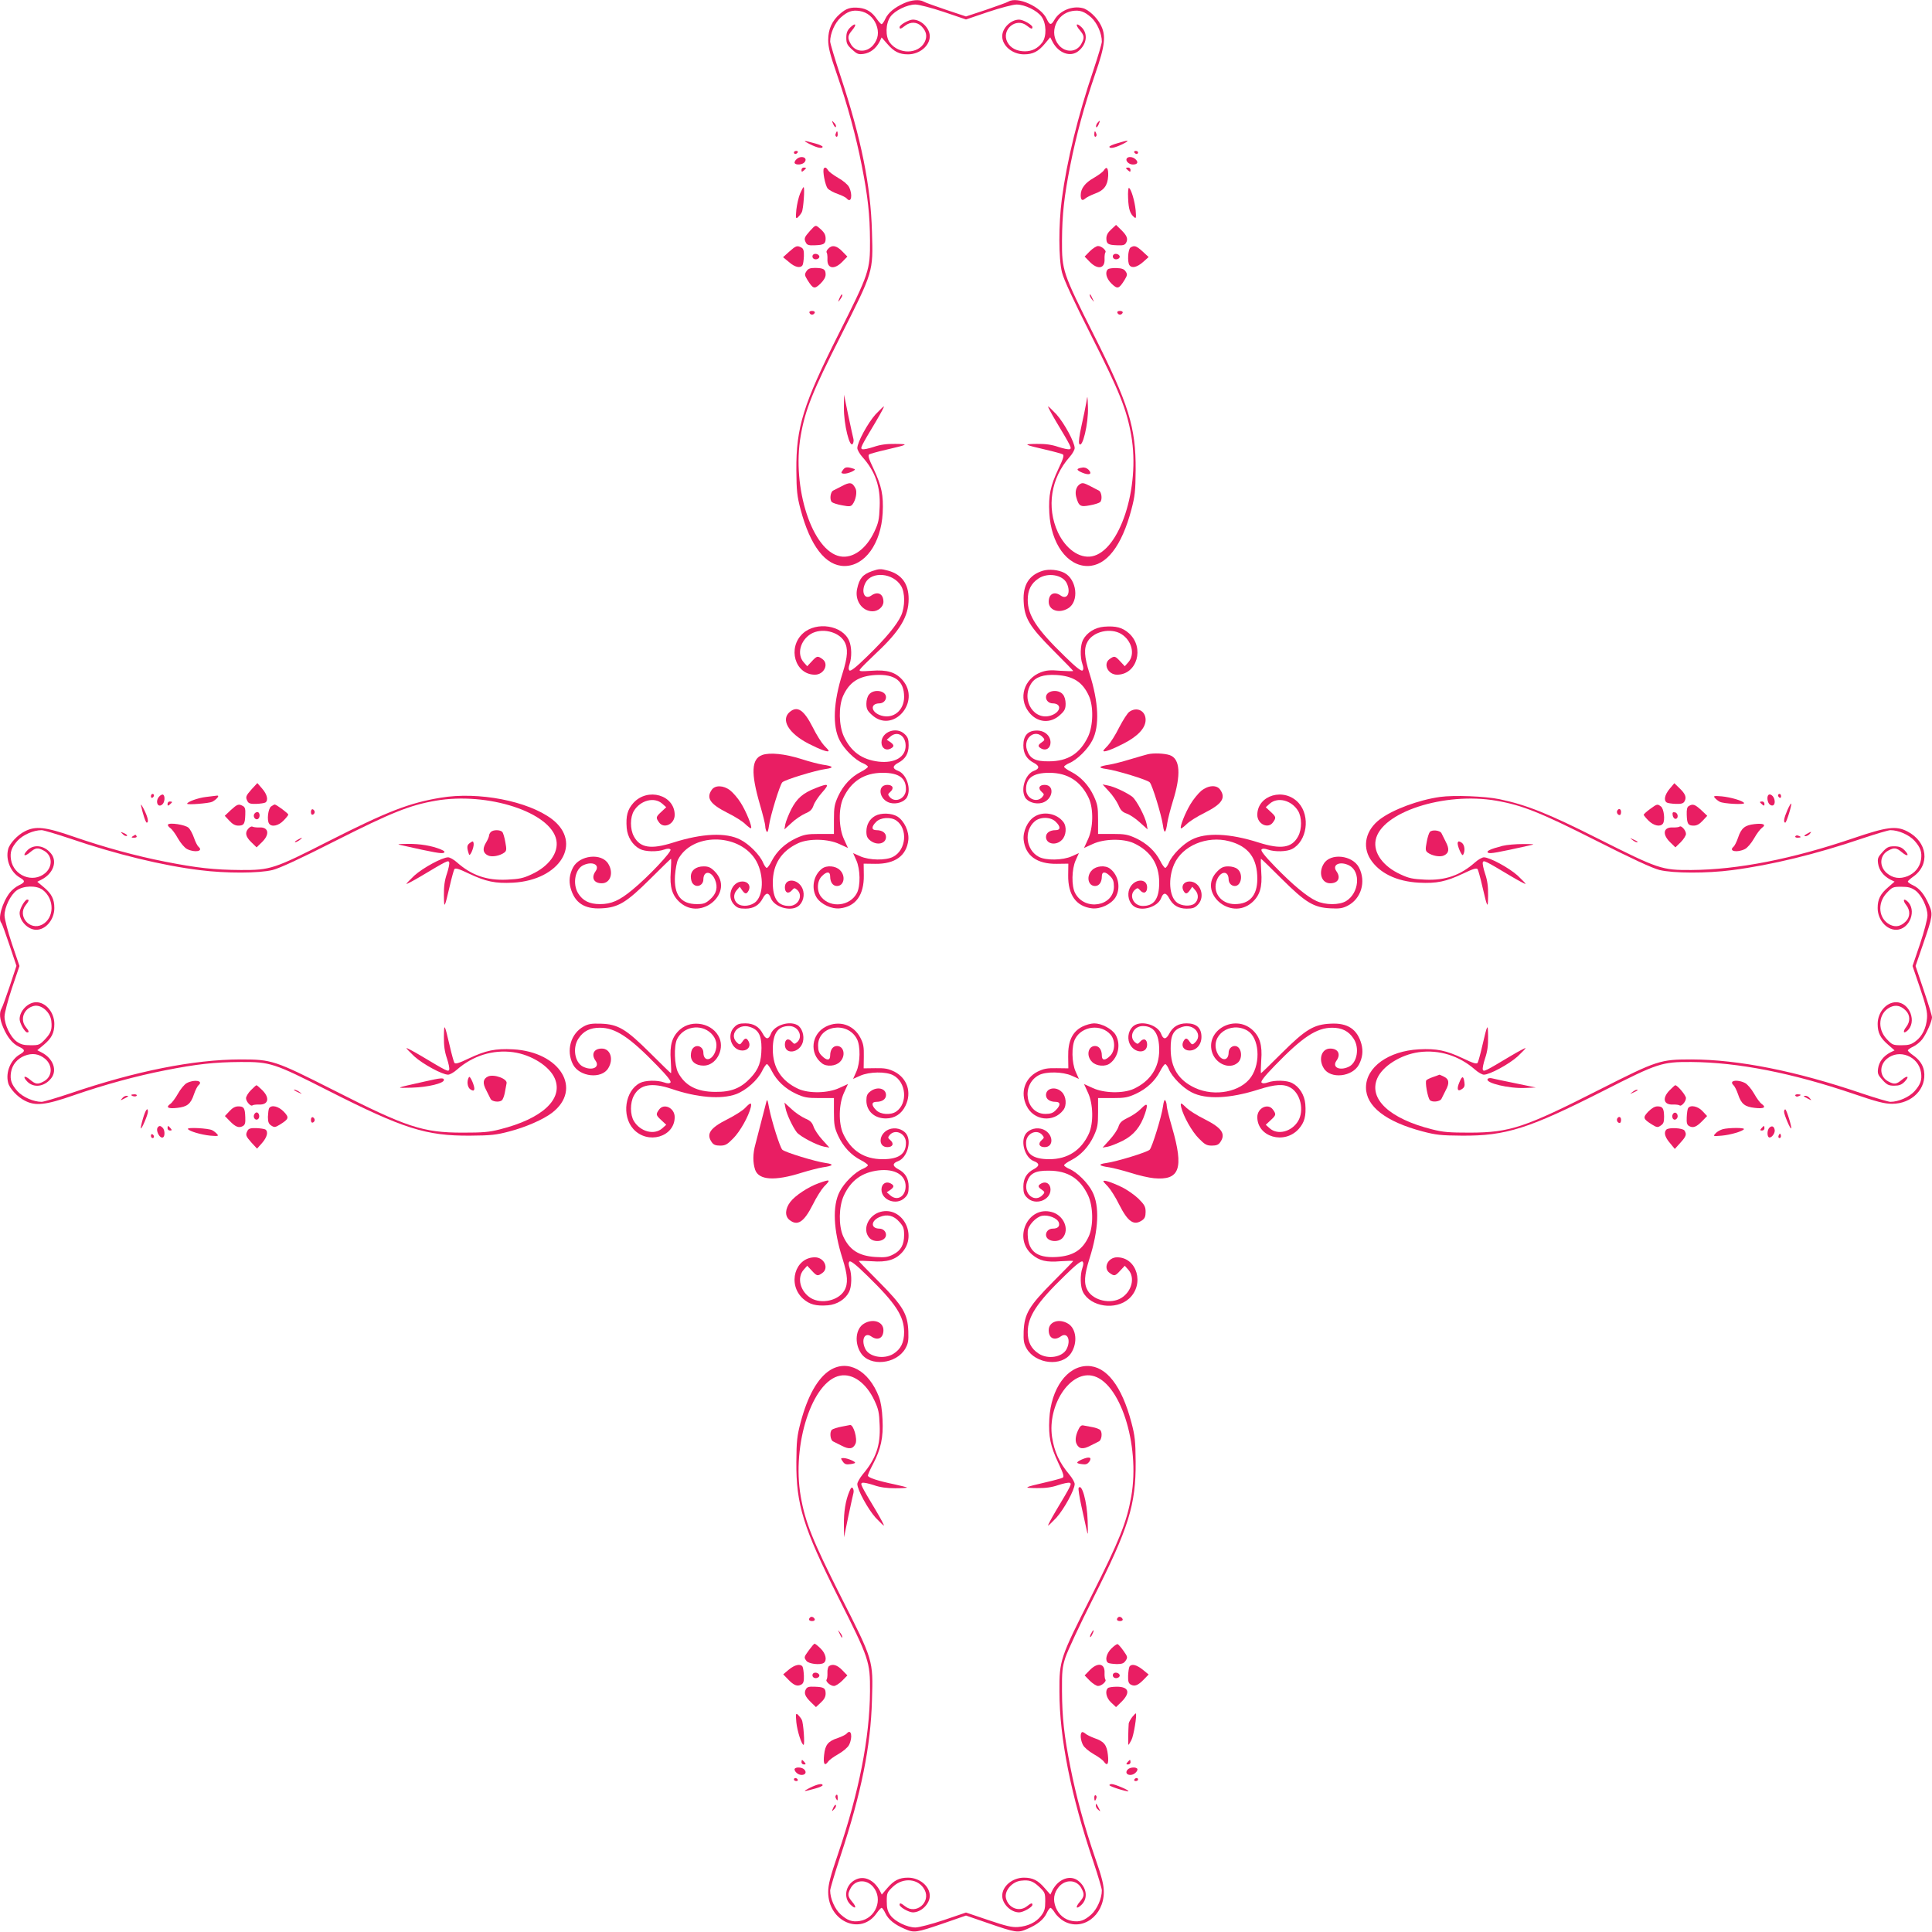 <?xml version="1.0" standalone="no"?>
<!DOCTYPE svg PUBLIC "-//W3C//DTD SVG 20010904//EN"
 "http://www.w3.org/TR/2001/REC-SVG-20010904/DTD/svg10.dtd">
<svg version="1.0" xmlns="http://www.w3.org/2000/svg"
 width="1280pt" height="1280pt" viewBox="0 0 1280 1280"
 preserveAspectRatio="xMidYMid meet">
<g transform="translate(0,1280) scale(0.1,-0.1)"
fill="#e91e63" stroke="none">
<path d="M5990 12779 c-64 -29 -105 -63 -124 -103 -9 -20 -21 -36 -25 -36 -5
0 -18 15 -31 33 -32 47 -67 69 -116 75 -58 6 -87 -3 -129 -40 -53 -46 -78
-102 -78 -173 0 -47 12 -96 57 -225 71 -206 127 -411 165 -605 41 -208 54
-325 55 -500 1 -196 -5 -214 -209 -620 -233 -463 -281 -617 -279 -900 1 -138
5 -173 28 -260 64 -243 166 -375 291 -375 135 0 242 149 253 351 6 118 -7 179
-60 292 -33 69 -39 90 -29 97 8 4 57 18 110 30 150 35 156 38 63 39 -59 1
-100 -5 -144 -20 -33 -11 -67 -18 -75 -15 -15 6 -12 13 94 190 29 49 51 91 49
93 -2 2 -26 -22 -55 -52 -52 -58 -121 -185 -121 -224 0 -11 15 -38 33 -58 86
-96 121 -197 115 -331 -3 -83 -8 -107 -35 -164 -54 -115 -143 -180 -227 -164
-184 35 -321 454 -261 800 30 172 78 292 265 660 217 430 215 422 207 689 -8
305 -70 615 -208 1032 -38 115 -69 219 -69 230 0 53 31 124 70 159 45 40 76
51 126 43 50 -8 89 -41 109 -89 20 -51 14 -96 -20 -137 -45 -53 -120 -48 -150
10 -21 39 -19 53 11 89 33 39 23 53 -13 18 -20 -20 -26 -36 -26 -69 0 -36 6
-48 38 -77 33 -30 42 -34 77 -29 43 6 81 35 105 80 l14 29 36 -41 c45 -53 80
-71 139 -71 76 0 144 56 144 120 0 54 -57 110 -112 110 -27 0 -88 -35 -88 -50
0 -15 9 -12 37 10 35 27 78 26 108 -4 33 -33 40 -67 21 -105 -42 -81 -171 -83
-231 -3 -30 40 -28 126 4 171 29 41 111 81 166 81 23 0 107 -22 188 -49 l147
-50 147 50 c81 27 165 49 188 49 55 0 137 -40 166 -81 32 -45 34 -131 4 -171
-29 -38 -67 -58 -115 -58 -53 0 -96 22 -116 61 -42 82 57 166 129 109 28 -22
37 -25 37 -10 0 15 -61 50 -88 50 -55 0 -112 -56 -112 -110 0 -64 68 -120 144
-120 59 0 95 18 139 71 l35 42 15 -29 c39 -76 118 -105 171 -63 57 45 66 117
20 160 -34 32 -42 16 -10 -21 30 -36 32 -50 11 -89 -30 -58 -105 -63 -150 -10
-68 81 -17 209 89 226 50 8 81 -3 126 -43 39 -36 70 -106 70 -160 0 -12 -25
-96 -55 -186 -103 -303 -177 -605 -210 -856 -22 -170 -22 -396 1 -487 12 -48
74 -181 195 -421 186 -368 234 -488 264 -660 60 -346 -77 -765 -261 -800 -83
-15 -173 49 -225 159 -77 166 -47 359 78 500 18 20 33 47 33 58 0 39 -69 166
-121 224 -29 30 -53 54 -55 52 -2 -2 20 -44 49 -93 106 -177 109 -184 94 -190
-8 -3 -42 4 -75 15 -44 15 -85 21 -144 20 -93 -1 -87 -4 63 -39 53 -12 102
-26 110 -30 10 -7 4 -28 -29 -97 -53 -113 -66 -174 -60 -292 11 -202 118 -351
253 -351 125 0 227 132 291 375 23 87 27 121 28 260 2 284 -46 438 -279 900
-204 406 -210 424 -209 620 1 175 14 293 55 500 38 194 94 399 165 605 66 189
73 255 36 326 -24 48 -81 101 -118 110 -70 18 -152 -16 -188 -77 -22 -38 -31
-37 -52 7 -38 80 -192 149 -252 114 -9 -6 -77 -30 -149 -55 l-133 -44 -132 44
c-73 25 -141 49 -150 55 -27 15 -78 11 -128 -11z"/>
<path d="M5521 11976 c7 -15 15 -23 17 -16 3 7 -3 19 -13 28 -15 16 -16 15 -4
-12z"/>
<path d="M7270 11985 c-6 -8 -10 -19 -8 -26 2 -6 9 0 16 15 13 29 10 33 -8 11z"/>
<path d="M5537 11915 c-4 -8 -2 -17 3 -20 6 -4 10 3 10 14 0 25 -6 27 -13 6z"/>
<path d="M7250 11909 c0 -11 4 -18 10 -14 5 3 7 12 3 20 -7 21 -13 19 -13 -6z"/>
<path d="M5365 11845 c50 -25 85 -32 85 -17 0 4 -21 14 -47 21 -82 23 -90 22
-38 -4z"/>
<path d="M7403 11851 c-29 -8 -53 -19 -53 -23 0 -15 35 -8 85 16 57 28 44 31
-32 7z"/>
<path d="M5260 11790 c0 -5 4 -10 9 -10 6 0 13 5 16 10 3 6 -1 10 -9 10 -9 0
-16 -4 -16 -10z"/>
<path d="M7515 11790 c3 -5 10 -10 16 -10 5 0 9 5 9 10 0 6 -7 10 -16 10 -8 0
-12 -4 -9 -10z"/>
<path d="M5276 11744 c-9 -8 -14 -20 -11 -25 9 -14 51 -11 65 6 26 31 -24 49
-54 19z"/>
<path d="M7465 11750 c-10 -16 14 -40 41 -40 30 0 38 15 18 34 -18 18 -50 21
-59 6z"/>
<path d="M5310 11674 c0 -14 3 -14 15 -4 8 7 15 14 15 16 0 2 -7 4 -15 4 -8 0
-15 -7 -15 -16z"/>
<path d="M5459 11685 c-12 -11 8 -115 25 -134 10 -11 40 -27 66 -36 27 -9 54
-23 60 -30 30 -36 41 25 15 76 -9 17 -39 42 -71 60 -31 18 -61 40 -67 50 -12
19 -20 23 -28 14z"/>
<path d="M7313 11671 c-6 -10 -36 -32 -67 -50 -57 -32 -86 -70 -86 -114 0 -32
10 -40 29 -23 9 8 38 23 65 33 61 22 84 54 88 117 2 53 -10 68 -29 37z"/>
<path d="M7460 11686 c0 -2 7 -9 15 -16 12 -10 15 -10 15 4 0 9 -7 16 -15 16
-8 0 -15 -2 -15 -4z"/>
<path d="M5301 11518 c-10 -24 -21 -72 -25 -107 -5 -57 -4 -62 10 -51 8 8 20
22 26 34 11 20 21 166 12 166 -3 0 -13 -19 -23 -42z"/>
<path d="M7474 11487 c3 -74 13 -103 40 -126 13 -11 14 -5 10 46 -6 60 -29
139 -44 148 -5 3 -8 -27 -6 -68z"/>
<path d="M5366 11270 c-38 -43 -41 -51 -26 -79 7 -14 20 -18 58 -16 60 2 72 9
72 44 0 28 -10 44 -46 74 -21 17 -22 16 -58 -23z"/>
<path d="M7362 11280 c-22 -20 -32 -38 -32 -59 0 -37 11 -44 72 -46 39 -2 51
2 59 17 14 26 5 48 -34 86 l-33 32 -32 -30z"/>
<path d="M5229 11133 l-41 -37 39 -32 c39 -35 76 -43 90 -21 4 6 8 34 9 60 1
36 -3 50 -17 57 -28 15 -36 12 -80 -27z"/>
<path d="M5487 11152 c-10 -10 -14 -22 -10 -25 3 -4 6 -24 5 -44 -3 -63 45
-72 98 -18 l34 35 -34 35 c-38 39 -68 44 -93 17z"/>
<path d="M7220 11135 l-34 -35 34 -35 c53 -54 101 -45 98 18 -1 20 2 40 5 44
11 11 -24 43 -48 43 -11 0 -36 -16 -55 -35z"/>
<path d="M7490 11160 c-17 -11 -22 -97 -7 -117 16 -22 50 -14 90 21 l37 33
-40 37 c-42 38 -55 42 -80 26z"/>
<path d="M5385 11110 c-4 -7 -3 -16 3 -22 14 -14 45 -2 40 15 -6 16 -34 21
-43 7z"/>
<path d="M7375 11110 c-4 -7 -3 -16 3 -22 14 -14 45 -2 40 15 -6 16 -34 21
-43 7z"/>
<path d="M5343 11003 c-13 -20 -13 -26 6 -57 38 -61 47 -63 86 -26 23 23 35
43 35 61 0 35 -13 43 -69 44 -34 0 -47 -5 -58 -22z"/>
<path d="M7340 11016 c-21 -21 -10 -62 25 -96 39 -37 48 -35 86 26 18 30 19
37 7 55 -10 16 -25 22 -61 23 -26 1 -52 -3 -57 -8z"/>
<path d="M5561 10823 c-10 -26 -10 -27 4 -9 8 11 15 23 15 28 0 15 -7 8 -19
-19z"/>
<path d="M7220 10844 c0 -6 7 -19 16 -30 14 -18 14 -18 3 6 -14 31 -19 36 -19
24z"/>
<path d="M5363 10728 c2 -7 10 -13 17 -13 7 0 15 6 18 13 2 7 -5 12 -18 12
-13 0 -20 -5 -17 -12z"/>
<path d="M7403 10728 c2 -7 10 -13 17 -13 7 0 15 6 18 13 2 7 -5 12 -18 12
-13 0 -20 -5 -17 -12z"/>
<path d="M5591 10100 c-1 -112 39 -273 59 -240 5 8 7 23 4 33 -3 10 -18 80
-34 155 l-28 137 -1 -85z"/>
<path d="M7197 10133 c-5 -28 -19 -98 -32 -155 -14 -62 -20 -109 -15 -118 21
-37 62 135 58 242 -3 83 -3 83 -11 31z"/>
<path d="M5585 9687 c-14 -20 -14 -22 3 -25 25 -4 92 25 72 31 -47 16 -61 14
-75 -6z"/>
<path d="M7170 9702 c-41 -6 -41 -16 -1 -33 47 -20 70 -11 44 18 -12 12 -27
18 -43 15z"/>
<path d="M5575 9578 c-22 -11 -47 -24 -55 -28 -19 -9 -25 -63 -8 -77 7 -6 38
-16 68 -21 47 -9 57 -8 68 6 22 29 32 83 20 106 -22 42 -37 44 -93 14z"/>
<path d="M7154 9592 c-24 -16 -33 -49 -24 -84 17 -62 28 -68 90 -56 30 5 61
15 68 21 17 14 11 68 -8 77 -8 4 -34 17 -56 29 -45 23 -53 24 -70 13z"/>
<path d="M5777 9016 c-61 -22 -83 -47 -98 -116 -18 -77 32 -150 102 -150 37 0
72 30 72 63 0 53 -38 72 -81 41 -44 -31 -69 25 -38 85 41 78 183 66 236 -21
27 -44 27 -137 0 -197 -29 -62 -102 -151 -225 -270 -74 -73 -110 -100 -117
-93 -7 7 -7 20 1 43 15 44 14 113 -3 153 -43 103 -216 131 -306 50 -105 -95
-53 -274 79 -274 61 0 95 72 49 104 -31 22 -36 21 -70 -16 l-30 -32 -24 27
c-46 53 -22 144 48 187 70 42 183 17 222 -50 26 -45 23 -100 -12 -211 -61
-191 -68 -350 -19 -444 29 -58 102 -130 153 -151 19 -8 34 -19 34 -24 0 -5
-21 -21 -47 -34 -64 -33 -116 -88 -150 -161 -24 -53 -28 -72 -28 -155 l0 -95
-95 0 c-83 0 -102 -4 -155 -28 -73 -34 -128 -86 -161 -149 -13 -27 -29 -48
-34 -48 -5 0 -16 15 -24 34 -21 51 -93 124 -151 153 -94 49 -253 42 -444 -19
-148 -47 -221 -36 -262 42 -25 47 -25 125 1 168 43 70 134 94 187 48 l27 -24
-32 -30 c-37 -34 -38 -39 -16 -70 32 -46 104 -12 104 49 0 132 -179 184 -274
79 -39 -44 -50 -86 -44 -165 5 -60 39 -115 88 -140 34 -18 114 -20 159 -4 23
8 36 8 43 1 12 -12 -147 -181 -252 -267 -87 -72 -140 -95 -215 -95 -70 0 -114
22 -145 72 -38 63 -20 161 35 186 60 28 111 3 81 -40 -31 -43 -12 -80 41 -80
57 0 80 69 43 129 -44 74 -191 58 -234 -25 -23 -45 -28 -88 -16 -134 27 -99
91 -142 204 -136 112 5 166 38 324 195 73 73 135 133 137 133 3 0 2 -38 -1
-85 -8 -102 9 -158 61 -204 145 -127 365 71 230 206 -26 26 -41 33 -73 33 -52
0 -85 -27 -85 -68 0 -17 5 -38 13 -46 25 -31 70 -12 70 28 1 59 52 57 77 -2
21 -50 10 -94 -33 -131 -29 -26 -43 -31 -87 -31 -106 0 -153 61 -145 189 3 42
12 90 20 106 91 175 393 178 509 6 58 -87 62 -229 9 -283 -31 -31 -92 -39
-123 -15 -27 21 -31 60 -7 88 l21 24 15 -22 c20 -28 30 -29 44 -3 16 31 -4 60
-41 60 -72 0 -108 -102 -54 -155 19 -20 34 -25 73 -25 55 0 92 22 117 71 20
37 38 37 52 -1 22 -59 128 -91 180 -55 34 24 47 76 30 117 -28 67 -117 73
-117 9 0 -36 23 -46 46 -20 16 18 18 18 36 3 40 -37 8 -104 -50 -106 -77 -2
-112 46 -112 154 0 123 57 210 169 262 71 32 198 29 272 -6 l57 -26 -26 57
c-35 74 -38 201 -6 272 52 112 139 169 262 169 108 0 156 -35 154 -112 -2 -58
-69 -90 -106 -50 -15 18 -15 20 3 36 26 24 16 46 -20 46 -70 0 -55 -99 17
-119 43 -12 96 6 113 37 30 56 -3 154 -59 175 -38 14 -38 32 -1 52 49 25 71
62 71 117 0 39 -5 54 -25 73 -53 54 -155 18 -155 -54 0 -37 29 -57 60 -41 26
14 25 24 -2 44 l-23 15 24 21 c46 40 101 7 101 -61 0 -75 -72 -117 -179 -105
-110 13 -183 66 -230 166 -34 73 -36 200 -5 270 42 92 104 131 215 138 128 7
189 -39 189 -145 0 -89 -71 -148 -151 -124 -68 20 -78 80 -13 81 24 0 44 18
44 41 0 44 -81 57 -112 18 -11 -12 -18 -38 -18 -61 0 -33 6 -47 35 -73 139
-131 331 85 204 230 -46 52 -102 69 -205 61 -73 -5 -84 -4 -77 8 4 8 52 56
106 107 160 149 217 245 217 361 0 99 -45 162 -135 187 -50 14 -61 13 -108 -3z"/>
<path d="M6910 9019 c-92 -28 -134 -94 -128 -203 5 -112 38 -166 195 -324 73
-73 133 -135 133 -137 0 -3 -38 -2 -85 1 -67 6 -94 3 -129 -10 -112 -43 -151
-171 -80 -263 55 -72 144 -80 209 -18 29 26 35 40 35 73 0 23 -7 49 -18 61
-31 39 -112 26 -112 -18 0 -23 20 -41 44 -41 59 -1 57 -52 -2 -77 -116 -48
-213 97 -139 210 28 42 81 60 166 55 111 -7 173 -46 215 -138 32 -70 29 -197
-5 -270 -54 -113 -134 -164 -261 -164 -89 -1 -125 18 -144 75 -27 81 56 144
107 82 12 -13 10 -18 -9 -31 -27 -18 -28 -28 -2 -42 31 -16 60 4 60 41 0 45
-39 79 -90 79 -60 0 -90 -33 -90 -98 0 -55 22 -92 71 -117 37 -20 37 -38 -1
-52 -56 -21 -89 -119 -59 -175 17 -31 70 -49 113 -37 72 20 87 119 17 119 -36
0 -46 -22 -20 -46 18 -16 18 -18 3 -36 -37 -40 -104 -8 -106 50 -2 77 46 112
154 112 123 0 210 -57 262 -169 32 -71 29 -198 -6 -272 l-26 -57 57 26 c74 35
201 38 272 6 112 -52 169 -139 169 -262 0 -108 -35 -156 -112 -154 -58 2 -90
69 -50 106 18 15 20 15 36 -3 23 -26 46 -16 46 20 0 64 -89 58 -117 -9 -17
-41 -4 -93 30 -117 52 -36 158 -4 180 55 14 38 32 38 52 1 25 -49 62 -71 117
-71 39 0 54 5 73 25 54 53 18 155 -54 155 -37 0 -57 -29 -41 -60 14 -26 24
-25 44 3 l15 22 21 -24 c24 -28 20 -67 -7 -88 -26 -20 -87 -16 -116 8 -51 39
-59 160 -18 253 54 123 217 191 364 153 129 -34 187 -112 187 -250 0 -110 -51
-167 -149 -167 -93 0 -152 81 -118 162 25 59 76 61 77 2 0 -24 18 -44 41 -44
44 0 57 81 18 112 -12 11 -38 18 -61 18 -32 0 -47 -7 -73 -33 -135 -135 85
-333 230 -206 52 46 69 102 61 204 -3 47 -4 85 -1 85 2 0 64 -60 137 -133 158
-157 212 -190 324 -195 57 -3 79 0 112 17 90 46 124 159 76 253 -43 83 -190
99 -234 25 -37 -60 -14 -129 43 -129 53 0 72 37 41 80 -31 44 25 69 85 38 78
-41 66 -183 -21 -236 -45 -27 -137 -27 -197 1 -60 27 -158 108 -275 229 -69
71 -95 105 -88 112 7 7 20 7 43 -1 45 -16 125 -14 159 4 99 51 123 217 44 305
-95 105 -274 53 -274 -79 0 -61 72 -95 104 -49 22 31 21 36 -16 70 l-32 30 27
24 c53 46 144 22 187 -48 26 -43 26 -121 1 -168 -41 -78 -114 -89 -262 -42
-191 61 -350 68 -444 19 -58 -29 -130 -102 -151 -153 -8 -19 -19 -34 -24 -34
-5 0 -21 21 -34 48 -33 63 -88 115 -161 149 -53 24 -72 28 -155 28 l-95 0 0
95 c0 83 -4 102 -28 155 -34 73 -86 128 -149 161 -27 13 -48 29 -48 34 0 5 15
16 34 24 51 21 124 93 153 151 49 94 42 253 -19 444 -35 111 -38 166 -12 211
39 67 152 92 222 50 70 -43 94 -134 48 -187 l-24 -27 -30 32 c-34 37 -39 38
-70 16 -46 -32 -12 -104 49 -104 132 0 184 179 79 274 -44 39 -86 50 -165 44
-60 -5 -115 -39 -140 -88 -18 -34 -20 -114 -4 -159 8 -23 8 -36 1 -43 -7 -7
-43 20 -117 93 -188 182 -246 272 -246 375 0 64 22 109 71 141 61 42 162 25
188 -32 28 -60 3 -111 -40 -81 -43 31 -80 12 -80 -41 0 -57 69 -80 129 -43 74
45 58 191 -26 235 -40 20 -99 26 -141 14z"/>
<path d="M5232 8083 c-61 -52 -7 -142 125 -210 76 -39 133 -60 133 -47 0 3
-14 19 -31 36 -16 17 -50 70 -74 119 -59 116 -102 145 -153 102z"/>
<path d="M7482 8084 c-12 -8 -42 -55 -67 -103 -24 -49 -58 -102 -74 -119 -17
-17 -31 -33 -31 -36 0 -13 57 8 133 47 96 49 147 104 147 158 0 60 -58 89
-108 53z"/>
<path d="M5050 7798 c-72 -26 -76 -119 -16 -326 20 -68 36 -133 36 -145 0 -12
4 -28 9 -36 6 -9 11 4 16 40 9 66 72 270 88 286 16 17 220 79 286 88 60 8 53
19 -19 29 -25 4 -88 20 -140 37 -111 35 -209 45 -260 27z"/>
<path d="M7605 7803 c-11 -2 -63 -18 -115 -33 -52 -16 -115 -32 -140 -36 -72
-11 -79 -21 -19 -29 66 -9 270 -71 286 -88 17 -16 79 -220 88 -286 8 -60 19
-53 29 19 4 25 20 88 36 140 56 177 49 283 -20 307 -35 12 -107 15 -145 6z"/>
<path d="M1667 7571 c-39 -44 -42 -52 -27 -80 7 -14 21 -18 57 -17 26 1 54 5
61 9 21 14 13 53 -21 92 l-32 37 -38 -41z"/>
<path d="M11061 7573 c-32 -39 -40 -76 -18 -90 6 -4 34 -8 60 -9 37 -1 50 3
58 18 14 26 5 49 -35 87 l-33 32 -32 -38z"/>
<path d="M5405 7579 c-85 -33 -125 -68 -162 -139 -18 -36 -36 -81 -40 -100
l-6 -35 47 43 c25 24 66 51 90 62 34 14 46 26 56 54 6 19 32 58 57 86 51 57
43 63 -42 29z"/>
<path d="M7348 7556 c24 -25 51 -66 62 -90 14 -34 26 -46 54 -56 19 -6 59 -32
87 -58 l52 -47 -6 35 c-10 50 -67 158 -95 181 -35 27 -121 68 -162 75 l-35 7
43 -47z"/>
<path d="M4716 7568 c-39 -55 -12 -95 103 -153 49 -24 103 -58 120 -76 18 -17
34 -29 37 -26 9 9 -33 113 -69 169 -19 31 -51 67 -70 82 -44 34 -99 35 -121 4z"/>
<path d="M7958 7560 c-20 -17 -52 -56 -71 -88 -35 -58 -72 -151 -63 -160 3 -2
19 10 37 27 17 18 71 52 120 76 115 58 142 98 103 153 -23 34 -80 30 -126 -8z"/>
<path d="M1000 7524 c0 -8 5 -12 10 -9 6 3 10 10 10 16 0 5 -4 9 -10 9 -5 0
-10 -7 -10 -16z"/>
<path d="M1056 7524 c-30 -30 -12 -80 19 -54 17 14 20 56 6 65 -5 3 -17 -2
-25 -11z"/>
<path d="M11716 7533 c-12 -12 -6 -51 9 -63 22 -18 39 1 31 33 -6 25 -29 41
-40 30z"/>
<path d="M11780 7531 c0 -6 5 -13 10 -16 6 -3 10 1 10 9 0 9 -4 16 -10 16 -5
0 -10 -4 -10 -9z"/>
<path d="M1365 7520 c-52 -6 -125 -32 -125 -45 0 -9 147 3 166 13 30 16 51 42
33 41 -8 -1 -41 -5 -74 -9z"/>
<path d="M2920 7515 c-207 -34 -352 -90 -735 -284 -371 -189 -394 -196 -590
-195 -175 1 -292 14 -500 55 -194 38 -399 94 -605 165 -189 66 -255 73 -326
36 -48 -24 -101 -81 -110 -118 -18 -70 16 -152 77 -188 38 -22 37 -31 -7 -52
-19 -9 -46 -31 -59 -48 -51 -66 -81 -175 -56 -201 5 -6 29 -72 54 -147 l46
-137 -44 -133 c-25 -73 -49 -141 -55 -150 -16 -27 -12 -72 11 -125 28 -66 62
-107 103 -127 44 -21 45 -30 7 -52 -61 -36 -95 -118 -77 -188 9 -37 62 -94
110 -118 71 -37 137 -30 326 36 206 71 411 127 605 165 208 41 325 54 500 55
195 1 220 -7 580 -190 497 -252 648 -300 940 -298 139 1 173 5 260 28 108 28
224 79 282 123 205 157 54 404 -258 421 -118 6 -179 -7 -292 -60 -69 -33 -90
-39 -97 -29 -4 8 -18 57 -30 110 -35 150 -38 156 -39 63 -1 -59 5 -100 20
-144 11 -33 18 -67 15 -75 -6 -15 -13 -12 -190 94 -49 29 -91 51 -93 49 -2 -2
22 -26 52 -55 58 -52 185 -121 224 -121 11 0 38 15 58 33 106 93 238 134 373
116 122 -17 242 -94 276 -175 57 -136 -84 -266 -363 -336 -73 -19 -115 -22
-248 -22 -264 0 -370 35 -860 284 -386 195 -404 201 -612 201 -311 -1 -691
-76 -1131 -226 -90 -30 -174 -55 -186 -55 -54 0 -124 31 -160 70 -40 45 -51
76 -43 126 8 50 41 89 89 109 51 20 96 14 137 -20 53 -45 48 -120 -10 -150
-39 -21 -53 -19 -89 11 -37 32 -53 24 -21 -10 43 -46 115 -37 160 20 42 53 13
132 -63 171 l-29 15 42 35 c53 44 71 80 71 139 0 76 -56 144 -120 144 -54 0
-110 -57 -110 -112 0 -27 35 -88 50 -88 15 0 12 9 -10 37 -39 50 -12 122 53
138 49 13 111 -40 117 -100 6 -54 -2 -78 -39 -118 -38 -40 -42 -42 -98 -42
-45 0 -65 5 -92 24 -41 29 -81 111 -81 166 0 23 22 107 49 188 l50 147 -50
147 c-27 81 -49 165 -49 188 0 55 40 137 81 166 45 32 131 34 171 4 81 -61 79
-188 -3 -231 -82 -42 -166 57 -109 129 22 28 25 37 10 37 -15 0 -50 -61 -50
-88 0 -55 56 -112 110 -112 64 0 120 68 120 144 0 59 -18 95 -71 139 l-42 35
29 15 c76 39 105 118 63 171 -45 57 -117 66 -160 20 -32 -34 -16 -42 21 -10
36 30 50 32 89 11 58 -30 63 -105 10 -150 -81 -68 -209 -17 -226 89 -8 50 3
81 43 126 36 39 106 70 160 70 12 0 96 -25 186 -55 307 -105 616 -180 863
-210 174 -22 392 -21 481 1 47 12 182 74 420 195 368 186 488 234 660 264 346
60 765 -77 800 -261 16 -84 -49 -174 -165 -227 -55 -26 -81 -31 -163 -35 -134
-6 -234 29 -331 115 -20 18 -47 33 -58 33 -39 0 -166 -69 -224 -121 -30 -29
-54 -53 -52 -55 2 -2 44 20 93 49 177 106 184 109 190 94 3 -8 -4 -42 -15 -75
-15 -44 -21 -85 -20 -144 1 -93 4 -87 39 63 12 53 26 102 30 110 7 10 28 4 97
-29 113 -53 174 -66 292 -60 312 17 463 264 258 421 -158 120 -488 184 -737
142z"/>
<path d="M9540 7520 c-142 -20 -314 -84 -399 -149 -92 -70 -117 -176 -62 -263
59 -92 173 -148 322 -156 118 -6 179 7 292 60 69 33 90 39 97 29 4 -8 18 -57
30 -110 35 -150 38 -156 39 -63 1 59 -5 100 -20 144 -11 33 -18 67 -15 75 6
15 13 12 190 -94 49 -29 91 -51 93 -49 2 2 -22 26 -52 55 -58 52 -185 121
-224 121 -11 0 -38 -15 -58 -33 -97 -86 -197 -121 -331 -115 -82 4 -108 9
-163 35 -116 53 -181 143 -165 227 35 184 454 321 800 261 172 -30 292 -78
660 -264 239 -121 373 -183 421 -195 89 -22 313 -23 480 -1 262 34 557 106
863 210 90 30 174 55 186 55 54 0 124 -31 160 -70 40 -45 51 -76 43 -126 -8
-50 -41 -89 -89 -109 -51 -20 -96 -14 -137 20 -53 45 -48 120 10 150 39 21 53
19 89 -11 39 -33 53 -23 18 13 -20 20 -36 26 -69 26 -36 0 -48 -6 -77 -38 -30
-33 -34 -42 -29 -77 6 -43 35 -81 80 -105 l29 -14 -41 -36 c-53 -45 -71 -80
-71 -139 0 -77 57 -144 122 -144 91 0 141 134 72 191 -24 20 -28 2 -5 -27 28
-36 27 -79 -3 -109 -33 -33 -67 -40 -105 -21 -75 39 -85 141 -22 209 38 40 42
42 98 42 45 0 65 -5 92 -24 41 -29 81 -111 81 -166 0 -23 -22 -107 -49 -188
l-50 -147 50 -147 c40 -119 49 -158 46 -198 -5 -65 -31 -120 -75 -153 -29 -22
-46 -27 -94 -27 -57 0 -61 2 -99 42 -63 68 -53 170 22 209 38 19 72 12 105
-21 30 -30 31 -73 3 -109 -23 -29 -19 -47 5 -27 69 57 19 191 -72 191 -65 0
-122 -67 -122 -144 0 -59 18 -94 71 -139 l41 -36 -29 -14 c-45 -24 -74 -62
-80 -105 -5 -35 -1 -44 29 -77 29 -32 41 -38 77 -38 33 0 49 6 69 26 35 36 21
46 -18 13 -36 -30 -50 -32 -89 -11 -58 30 -63 105 -10 150 81 68 209 17 226
-89 8 -50 -3 -81 -43 -126 -36 -39 -106 -70 -160 -70 -12 0 -96 25 -186 55
-440 150 -820 225 -1131 226 -207 0 -227 -6 -602 -196 -504 -256 -600 -288
-865 -289 -139 0 -179 3 -253 22 -279 70 -420 200 -363 336 34 81 154 158 276
175 135 18 267 -23 373 -116 20 -18 47 -33 58 -33 39 0 166 69 224 121 30 29
54 53 52 55 -2 2 -44 -20 -93 -49 -177 -106 -184 -109 -190 -94 -3 8 4 42 15
75 15 44 21 85 20 144 -1 93 -4 87 -39 -63 -12 -53 -26 -102 -30 -110 -7 -10
-28 -4 -97 29 -113 53 -174 66 -292 60 -202 -11 -351 -118 -351 -253 0 -125
132 -227 375 -291 87 -23 121 -27 260 -28 292 -2 443 46 940 298 360 183 385
191 580 190 309 -2 670 -73 1075 -211 155 -53 207 -66 255 -66 133 0 231 101
212 218 -7 41 -31 75 -74 105 -18 13 -33 26 -33 31 0 4 16 16 36 25 19 9 46
31 59 48 28 37 65 120 65 146 0 11 -25 91 -55 180 l-54 160 51 148 c63 183 65
195 38 257 -29 68 -62 109 -104 129 -20 9 -36 21 -36 25 0 5 15 18 33 31 117
80 98 233 -37 302 -74 38 -135 30 -356 -45 -405 -138 -766 -209 -1075 -211
-196 -1 -214 5 -620 209 -329 166 -473 223 -650 260 -95 20 -303 28 -395 15z"/>
<path d="M11361 7514 c7 -8 21 -20 33 -26 24 -13 169 -21 161 -8 -9 15 -88 38
-148 44 -51 4 -57 3 -46 -10z"/>
<path d="M1110 7474 c0 -14 3 -14 15 -4 8 7 15 14 15 16 0 2 -7 4 -15 4 -8 0
-15 -7 -15 -16z"/>
<path d="M11660 7486 c0 -2 7 -9 15 -16 12 -10 15 -10 15 4 0 9 -7 16 -15 16
-8 0 -15 -2 -15 -4z"/>
<path d="M934 7465 c11 -54 31 -115 38 -115 15 0 8 35 -17 85 -14 28 -23 41
-21 30z"/>
<path d="M11841 7431 c-22 -51 -27 -81 -13 -81 8 0 45 120 39 126 -2 3 -14
-18 -26 -45z"/>
<path d="M1529 7433 l-40 -38 30 -32 c21 -23 39 -33 60 -33 37 0 44 11 46 72
2 38 -2 51 -16 58 -28 16 -37 12 -80 -27z"/>
<path d="M1796 7457 c-20 -15 -29 -92 -13 -114 17 -24 62 -14 95 20 18 18 32
36 32 40 0 8 -79 67 -90 67 -3 0 -14 -6 -24 -13z"/>
<path d="M10932 7440 c-23 -17 -42 -34 -42 -38 0 -4 15 -22 33 -40 34 -33 77
-42 94 -19 16 22 7 99 -13 114 -24 18 -25 17 -72 -17z"/>
<path d="M11189 7460 c-12 -7 -15 -23 -14 -58 2 -61 9 -72 46 -72 21 0 39 10
60 33 l30 32 -40 38 c-42 38 -55 43 -82 27z"/>
<path d="M2060 7420 c0 -13 5 -20 13 -17 6 2 12 10 12 17 0 7 -6 15 -12 18 -8
2 -13 -5 -13 -18z"/>
<path d="M10715 7430 c-7 -12 2 -30 16 -30 5 0 9 9 9 20 0 21 -15 27 -25 10z"/>
<path d="M1683 7404 c-7 -18 11 -39 26 -30 17 11 13 46 -4 46 -9 0 -18 -7 -22
-16z"/>
<path d="M11082 7398 c2 -12 10 -23 18 -23 22 0 19 39 -3 43 -15 3 -18 -1 -15
-20z"/>
<path d="M5799 7395 c-37 -20 -59 -58 -59 -104 0 -31 6 -44 26 -60 45 -35 104
-21 104 24 0 27 -25 45 -64 45 -33 0 -34 23 -1 55 29 30 97 34 133 9 78 -54
66 -195 -20 -240 -48 -26 -159 -24 -219 3 l-47 21 21 -47 c27 -59 29 -171 4
-218 -45 -86 -172 -101 -234 -28 -33 37 -32 107 2 140 32 33 55 32 55 -1 0
-39 18 -64 45 -64 47 0 60 66 20 105 -28 29 -88 34 -119 10 -57 -43 -73 -130
-36 -191 29 -45 99 -78 155 -72 105 12 160 89 158 220 l-1 76 76 -1 c131 -2
208 53 220 158 6 56 -27 126 -72 155 -39 24 -108 26 -147 5z"/>
<path d="M6853 7389 c-45 -28 -77 -98 -71 -154 12 -105 89 -160 220 -158 l76
1 -1 -76 c-2 -131 53 -208 158 -220 56 -6 126 27 155 72 37 61 21 148 -36 191
-31 24 -91 19 -119 -10 -40 -39 -27 -105 20 -105 27 0 45 25 45 64 0 33 23 34
55 1 19 -18 25 -35 25 -69 0 -131 -193 -164 -257 -43 -25 47 -23 159 4 218
l21 47 -47 -21 c-59 -27 -171 -29 -218 -4 -86 45 -101 172 -28 235 37 32 107
31 140 -3 33 -32 32 -55 -1 -55 -39 0 -64 -18 -64 -45 0 -47 66 -60 105 -20
29 28 34 88 10 119 -43 57 -132 74 -192 35z"/>
<path d="M1113 7337 c-3 -5 4 -15 15 -23 11 -7 34 -38 51 -69 18 -31 43 -61
60 -70 51 -26 112 -15 76 15 -7 6 -21 33 -30 60 -9 26 -25 56 -36 66 -22 20
-126 36 -136 21z"/>
<path d="M11623 7340 c-63 -7 -87 -27 -108 -90 -9 -27 -23 -54 -30 -60 -36
-30 25 -41 76 -15 17 9 42 39 60 70 17 31 41 62 52 70 31 22 10 32 -50 25z"/>
<path d="M1646 7311 c-25 -27 -19 -54 19 -91 l35 -34 35 34 c54 52 45 101 -16
98 -20 -1 -40 2 -46 5 -6 4 -18 -2 -27 -12z"/>
<path d="M11127 7323 c-4 -3 -24 -6 -44 -5 -63 3 -72 -45 -18 -98 l35 -34 35
34 c19 19 35 44 35 55 0 24 -32 59 -43 48z"/>
<path d="M3252 7288 c-7 -7 -12 -18 -12 -24 0 -7 -9 -29 -21 -48 -24 -41 -19
-68 15 -84 26 -12 79 -2 108 20 14 11 15 21 6 68 -5 30 -14 61 -20 68 -13 15
-60 16 -76 0z"/>
<path d="M9473 7288 c-6 -7 -16 -38 -21 -68 -9 -47 -8 -57 6 -68 29 -22 82
-32 108 -20 34 16 38 42 13 90 -12 24 -25 50 -29 58 -9 19 -63 25 -77 8z"/>
<path d="M812 7275 c9 -10 21 -16 28 -13 7 2 -1 10 -16 17 -27 12 -28 11 -12
-4z"/>
<path d="M11970 7275 c-17 -10 -20 -14 -9 -15 9 0 22 7 29 15 15 18 12 18 -20
0z"/>
<path d="M880 7260 c-12 -8 -10 -10 8 -10 13 0 20 4 17 10 -7 12 -6 12 -25 0z"/>
<path d="M11895 7260 c-4 -6 3 -10 14 -10 25 0 27 6 6 13 -8 4 -17 2 -20 -3z"/>
<path d="M1970 7235 c-14 -8 -20 -14 -14 -15 5 0 19 7 30 15 24 18 16 19 -16
0z"/>
<path d="M10814 7236 c11 -9 24 -16 30 -16 12 0 7 5 -24 19 -24 11 -24 11 -6
-3z"/>
<path d="M3113 7215 c-20 -14 -22 -28 -6 -75 6 -20 35 47 31 72 -3 17 -5 17
-25 3z"/>
<path d="M9658 7218 c-6 -16 27 -94 35 -82 16 26 11 67 -9 81 -17 11 -22 11
-26 1z"/>
<path d="M2670 7198 c208 -47 257 -55 270 -48 10 6 5 12 -21 23 -59 24 -136
37 -217 36 -76 -1 -76 -2 -32 -11z"/>
<path d="M9955 7196 c-82 -21 -113 -36 -95 -46 13 -7 59 1 270 48 43 9 40 10
-40 10 -47 0 -107 -5 -135 -12z"/>
<path d="M3868 6000 c-87 -47 -119 -160 -72 -252 43 -83 190 -99 234 -25 37
60 14 130 -43 130 -53 0 -72 -38 -41 -81 31 -44 -25 -69 -85 -38 -54 29 -69
126 -28 186 32 49 77 71 141 71 103 0 196 -61 380 -251 69 -71 95 -105 88
-112 -7 -7 -20 -7 -43 1 -45 16 -125 14 -159 -4 -99 -51 -123 -217 -44 -305
95 -105 274 -53 274 79 0 61 -72 95 -104 49 -22 -31 -21 -36 16 -70 l32 -30
-27 -24 c-53 -46 -144 -22 -187 48 -26 43 -26 121 -1 168 40 76 119 90 250 46
169 -58 330 -71 428 -35 68 26 143 93 173 155 12 24 26 44 31 44 5 0 20 -21
33 -47 33 -64 88 -116 161 -150 53 -24 72 -28 155 -28 l95 0 0 -95 c0 -83 4
-102 28 -155 34 -73 86 -128 150 -161 26 -13 47 -29 47 -34 0 -5 -15 -16 -34
-24 -51 -21 -124 -93 -153 -151 -49 -94 -42 -253 19 -444 35 -111 38 -166 12
-211 -39 -67 -152 -92 -222 -50 -70 43 -94 134 -48 187 l24 27 30 -32 c34 -37
39 -38 70 -16 46 32 12 104 -49 104 -132 0 -184 -179 -79 -274 44 -39 86 -50
165 -44 60 5 115 39 140 88 18 34 20 114 4 159 -8 23 -8 36 -1 43 7 7 43 -20
117 -93 190 -185 244 -268 245 -374 0 -70 -22 -114 -72 -145 -63 -38 -161 -20
-186 35 -28 60 -3 111 40 81 43 -31 81 -12 81 41 0 57 -70 80 -130 43 -54 -33
-64 -127 -19 -195 60 -91 234 -73 294 30 19 34 22 52 20 115 -5 116 -35 167
-195 328 -73 73 -133 135 -133 137 0 3 38 2 85 -1 101 -8 158 9 204 61 101
116 -2 305 -146 266 -80 -22 -121 -115 -75 -170 31 -39 112 -26 112 18 0 23
-20 41 -44 41 -59 1 -57 52 2 77 50 21 94 10 131 -33 26 -29 31 -43 31 -85 0
-66 -21 -104 -72 -130 -35 -18 -54 -21 -117 -17 -111 7 -173 46 -215 138 -31
70 -29 197 5 270 47 100 120 153 230 166 107 12 179 -30 179 -105 0 -68 -55
-101 -101 -61 l-24 21 23 15 c27 20 28 30 2 44 -31 16 -60 -4 -60 -41 0 -72
102 -108 155 -54 20 19 25 34 25 73 0 55 -22 92 -71 117 -37 20 -37 38 1 52
59 22 91 128 55 180 -24 34 -76 47 -117 30 -67 -28 -73 -117 -9 -117 36 0 46
23 20 46 -18 16 -18 18 -3 36 37 40 104 8 106 -50 2 -77 -46 -112 -154 -112
-123 0 -210 57 -262 169 -32 71 -29 198 6 272 l26 57 -57 -26 c-74 -35 -201
-38 -272 -6 -112 52 -169 139 -169 262 0 108 35 156 112 154 58 -2 90 -69 50
-106 -18 -15 -20 -15 -36 3 -24 26 -46 16 -46 -20 0 -70 99 -55 119 17 12 43
-6 96 -37 113 -56 30 -154 -3 -175 -59 -14 -38 -32 -38 -52 -1 -25 49 -62 71
-117 71 -39 0 -54 -5 -73 -25 -54 -53 -18 -155 54 -155 37 0 57 29 41 60 -14
26 -24 25 -42 -2 -13 -19 -18 -21 -31 -9 -62 51 1 134 82 107 56 -18 76 -56
76 -139 -1 -93 -18 -140 -72 -198 -64 -68 -127 -94 -233 -93 -123 0 -202 41
-248 129 -24 47 -28 174 -7 219 41 85 157 106 226 40 36 -35 45 -80 26 -126
-25 -59 -76 -61 -77 -2 0 40 -45 59 -70 28 -8 -8 -13 -29 -13 -46 0 -42 33
-68 85 -68 80 0 138 102 105 182 -41 98 -181 128 -262 57 -52 -46 -69 -102
-61 -204 3 -47 4 -85 1 -85 -2 0 -64 60 -137 133 -161 160 -212 191 -328 195
-59 2 -83 -2 -112 -18z"/>
<path d="M5473 5999 c-98 -48 -113 -179 -27 -244 31 -24 91 -19 119 10 40 39
27 105 -20 105 -27 0 -45 -25 -45 -64 0 -33 -23 -34 -55 -1 -19 18 -25 35 -25
69 0 131 193 164 257 43 25 -47 23 -159 -4 -218 l-21 -47 47 21 c60 27 171 29
219 3 86 -45 98 -186 20 -240 -36 -25 -104 -21 -133 9 -33 32 -32 55 1 55 39
0 64 18 64 45 0 45 -59 59 -104 24 -21 -16 -26 -29 -26 -62 1 -69 54 -117 129
-117 58 0 104 30 130 84 43 88 12 182 -73 226 -42 20 -62 24 -127 23 l-77 -1
1 77 c1 65 -2 85 -23 126 -45 86 -140 117 -227 74z"/>
<path d="M7170 5998 c-66 -34 -95 -96 -93 -199 l1 -77 -77 1 c-65 1 -85 -3
-127 -23 -85 -44 -116 -138 -73 -226 47 -99 179 -114 244 -28 24 31 19 91 -10
119 -39 40 -105 27 -105 -20 0 -27 25 -45 64 -45 33 0 34 -23 1 -55 -18 -19
-35 -25 -69 -25 -131 0 -164 193 -43 257 47 25 159 23 218 -4 l47 -21 -21 47
c-27 59 -29 171 -4 218 45 86 172 101 235 28 32 -37 31 -107 -3 -140 -32 -33
-55 -32 -55 1 0 39 -18 64 -45 64 -47 0 -60 -66 -20 -105 28 -29 88 -34 119
-10 57 43 73 130 36 191 -24 38 -92 74 -141 74 -19 0 -55 -10 -79 -22z"/>
<path d="M7513 6005 c-34 -24 -47 -76 -30 -117 28 -67 117 -73 117 -9 0 36
-23 46 -46 20 -16 -18 -18 -18 -36 -3 -40 37 -8 104 50 106 76 2 112 -49 112
-159 0 -117 -59 -206 -169 -257 -71 -32 -198 -29 -272 6 l-57 26 26 -57 c35
-74 38 -201 6 -272 -51 -111 -141 -169 -262 -169 -108 0 -156 35 -154 112 2
58 69 90 106 50 15 -18 15 -20 -3 -36 -26 -23 -16 -46 20 -46 64 0 58 89 -9
117 -41 17 -93 4 -117 -30 -36 -52 -4 -158 55 -180 38 -14 38 -32 1 -52 -49
-25 -71 -62 -71 -117 0 -39 5 -54 25 -73 53 -54 155 -18 155 54 0 37 -29 57
-60 41 -26 -14 -25 -24 2 -42 19 -13 21 -18 9 -31 -51 -62 -134 1 -107 82 19
57 55 76 144 75 127 0 208 -52 261 -164 34 -73 36 -200 5 -270 -42 -92 -104
-131 -215 -138 -137 -8 -195 44 -190 170 1 38 55 96 95 103 42 8 102 -16 111
-45 8 -25 -7 -40 -41 -40 -24 0 -44 -18 -44 -41 0 -44 81 -57 112 -18 45 55 5
148 -74 169 -158 43 -258 -174 -130 -282 49 -41 94 -52 189 -44 46 3 83 4 83
1 0 -2 -60 -64 -133 -137 -160 -161 -190 -212 -195 -328 -2 -63 1 -81 20 -115
60 -103 234 -121 294 -30 45 68 35 162 -19 195 -60 37 -129 14 -129 -43 0 -53
37 -72 80 -41 44 31 69 -25 38 -85 -29 -54 -126 -69 -186 -28 -49 32 -71 77
-71 141 0 103 58 193 246 375 74 73 110 100 117 93 7 -7 7 -20 -1 -43 -16 -45
-14 -125 4 -159 51 -99 217 -123 305 -44 105 95 53 274 -79 274 -61 0 -95 -72
-49 -104 31 -22 36 -21 70 16 l30 32 24 -27 c46 -53 22 -144 -48 -187 -70 -42
-183 -17 -222 50 -26 45 -23 100 12 211 61 191 68 350 19 444 -29 58 -102 130
-153 151 -19 8 -34 19 -34 24 0 5 21 21 48 34 63 33 115 88 149 161 24 53 28
72 28 155 l0 95 95 0 c83 0 102 4 155 28 73 34 128 86 161 150 13 26 29 47 34
47 5 0 16 -15 24 -34 21 -51 93 -124 151 -153 94 -49 253 -42 444 19 111 35
166 38 211 12 67 -39 92 -152 50 -222 -43 -70 -134 -94 -187 -48 l-27 24 32
30 c37 34 38 39 16 70 -32 46 -104 12 -104 -49 0 -132 179 -184 274 -79 39 44
50 86 44 165 -5 60 -39 115 -88 140 -34 18 -114 20 -159 4 -23 -8 -36 -8 -43
-1 -7 7 19 41 88 112 184 190 277 251 380 251 64 0 109 -22 141 -71 42 -61 25
-162 -32 -188 -60 -28 -111 -3 -81 40 31 43 12 81 -41 81 -57 0 -80 -70 -43
-130 44 -74 191 -58 234 25 23 45 28 88 16 134 -27 99 -91 142 -204 136 -112
-5 -166 -38 -324 -195 -73 -73 -135 -133 -137 -133 -3 0 -2 38 1 85 8 101 -9
158 -61 204 -116 101 -305 -2 -266 -146 22 -80 115 -121 170 -75 39 31 26 112
-18 112 -23 0 -41 -20 -41 -44 -1 -59 -52 -57 -77 2 -47 112 88 209 201 144
78 -46 91 -210 25 -307 -68 -99 -240 -133 -371 -73 -110 51 -162 133 -162 260
-1 89 18 125 75 144 81 27 144 -56 82 -107 -13 -12 -18 -10 -31 9 -18 27 -28
28 -42 2 -16 -31 4 -60 41 -60 45 0 79 39 79 90 0 60 -33 90 -98 90 -55 0 -92
-22 -117 -71 -20 -37 -38 -37 -52 1 -22 59 -128 91 -180 55z"/>
<path d="M3233 5668 c-33 -16 -37 -43 -12 -90 12 -24 25 -50 29 -58 9 -19 57
-25 75 -10 7 6 16 30 20 53 4 23 9 50 11 59 9 30 -83 64 -123 46z"/>
<path d="M9496 5665 c-21 -7 -42 -17 -46 -22 -10 -10 8 -113 23 -131 14 -17
68 -11 77 8 4 8 17 34 29 58 26 48 21 74 -15 90 -14 7 -26 12 -27 12 -1 -1
-19 -7 -41 -15z"/>
<path d="M3107 5664 c-16 -26 -11 -67 9 -81 17 -11 22 -11 26 -1 6 16 -27 94
-35 82z"/>
<path d="M9669 5630 c-20 -46 -12 -66 17 -45 16 10 20 22 16 45 -6 43 -15 44
-33 0z"/>
<path d="M2815 5635 c-205 -46 -201 -44 -85 -41 105 3 212 29 211 51 0 16 -20
14 -126 -10z"/>
<path d="M9856 5651 c-17 -26 142 -64 249 -59 l70 3 -135 28 c-74 15 -145 30
-156 33 -12 3 -25 1 -28 -5z"/>
<path d="M1237 5624 c-15 -8 -41 -39 -58 -70 -17 -30 -40 -61 -51 -68 -32 -23
-14 -33 46 -26 66 7 90 26 111 90 9 27 23 54 30 60 36 30 -28 41 -78 14z"/>
<path d="M11476 5631 c-3 -5 1 -14 9 -21 7 -6 21 -33 30 -60 21 -64 45 -83
111 -90 60 -7 78 3 46 26 -11 7 -34 38 -51 69 -18 31 -43 61 -60 70 -33 17
-77 20 -85 6z"/>
<path d="M1662 5577 c-18 -18 -32 -42 -32 -53 0 -23 33 -58 43 -47 4 3 24 6
44 5 62 -2 72 45 20 96 -18 18 -35 32 -38 32 -3 0 -19 -15 -37 -33z"/>
<path d="M11062 5577 c-51 -52 -41 -97 21 -95 20 1 40 -2 44 -5 11 -11 43 24
43 48 0 18 -56 85 -71 85 -3 0 -19 -15 -37 -33z"/>
<path d="M1951 5576 c2 -2 15 -9 29 -15 24 -11 24 -11 6 3 -16 13 -49 24 -35
12z"/>
<path d="M10814 5564 c-18 -14 -18 -14 6 -3 31 14 36 19 24 19 -6 0 -19 -7
-30 -16z"/>
<path d="M870 5546 c0 -9 30 -14 35 -6 4 6 -3 10 -14 10 -12 0 -21 -2 -21 -4z"/>
<path d="M11895 5540 c3 -5 12 -7 20 -3 21 7 19 13 -6 13 -11 0 -18 -4 -14
-10z"/>
<path d="M809 5523 c-13 -15 -12 -15 11 -3 34 17 36 20 18 20 -9 0 -22 -7 -29
-17z"/>
<path d="M11951 5536 c2 -2 15 -9 29 -16 23 -12 24 -12 11 3 -7 10 -20 17 -29
17 -8 0 -13 -2 -11 -4z"/>
<path d="M5076 5495 c-16 -63 -57 -222 -71 -275 -18 -64 -18 -122 -2 -170 24
-69 130 -76 307 -20 52 16 115 32 140 36 72 10 79 21 19 29 -66 9 -270 71
-286 88 -16 16 -70 188 -87 274 -11 61 -14 65 -20 38z"/>
<path d="M7705 5469 c-9 -66 -72 -270 -88 -286 -16 -17 -220 -79 -286 -88 -60
-8 -53 -19 19 -29 25 -4 88 -20 140 -36 52 -17 122 -33 155 -36 171 -16 199
64 121 334 -20 68 -36 133 -36 145 0 12 -4 28 -9 36 -6 9 -11 -4 -16 -40z"/>
<path d="M4936 5459 c-15 -16 -68 -50 -116 -74 -116 -58 -143 -98 -104 -153
11 -16 25 -22 55 -22 34 0 47 7 87 48 45 45 101 145 116 205 8 35 -2 34 -38
-4z"/>
<path d="M5204 5460 c7 -41 48 -127 75 -162 23 -28 131 -85 181 -95 l35 -6
-47 52 c-26 28 -52 68 -58 87 -10 28 -22 40 -56 54 -24 11 -65 38 -90 62 l-47
43 7 -35z"/>
<path d="M7560 5455 c-19 -20 -58 -47 -87 -60 -41 -20 -54 -32 -63 -60 -6 -19
-32 -58 -58 -86 l-47 -52 35 6 c19 4 64 22 100 40 72 37 117 92 146 179 22 66
15 75 -26 33z"/>
<path d="M7826 5463 c15 -60 71 -160 116 -205 40 -41 53 -48 87 -48 30 0 44 6
55 22 39 55 12 95 -103 153 -49 24 -102 58 -119 74 -38 38 -44 39 -36 4z"/>
<path d="M1520 5438 l-30 -32 32 -33 c38 -39 60 -48 86 -34 15 8 19 20 17 59
-2 61 -9 72 -46 72 -21 0 -39 -10 -59 -32z"/>
<path d="M1783 5458 c-4 -7 -7 -33 -8 -57 0 -34 5 -47 22 -58 20 -13 26 -13
57 6 61 38 63 47 26 86 -35 36 -81 47 -97 23z"/>
<path d="M10920 5435 c-37 -39 -35 -48 26 -86 31 -19 37 -20 57 -6 18 12 22
23 22 59 -1 55 -9 68 -44 68 -18 0 -38 -12 -61 -35z"/>
<path d="M11184 5458 c-4 -6 -8 -34 -9 -60 -2 -39 2 -51 17 -59 26 -14 48 -5
86 34 l32 33 -30 32 c-30 33 -81 44 -96 20z"/>
<path d="M947 5389 c-10 -34 -16 -63 -14 -65 6 -6 47 91 47 110 0 35 -16 13
-33 -45z"/>
<path d="M11820 5434 c0 -19 41 -116 47 -110 6 6 -31 126 -39 126 -5 0 -8 -7
-8 -16z"/>
<path d="M1683 5414 c-8 -21 13 -42 28 -27 13 13 5 43 -11 43 -6 0 -13 -7 -17
-16z"/>
<path d="M11087 5424 c-15 -15 -7 -45 11 -42 9 2 17 12 17 22 0 20 -16 31 -28
20z"/>
<path d="M2060 5380 c0 -13 5 -20 13 -17 6 2 12 10 12 17 0 7 -6 15 -12 18 -8
2 -13 -5 -13 -18z"/>
<path d="M10715 5390 c-7 -12 2 -30 16 -30 5 0 9 9 9 20 0 21 -15 27 -25 10z"/>
<path d="M1047 5333 c-20 -19 12 -81 34 -68 13 9 11 49 -3 63 -14 14 -22 15
-31 5z"/>
<path d="M1110 5325 c0 -8 7 -15 16 -15 14 0 14 3 4 15 -7 8 -14 15 -16 15 -2
0 -4 -7 -4 -15z"/>
<path d="M11670 5325 c-10 -12 -10 -15 4 -15 9 0 16 7 16 15 0 8 -2 15 -4 15
-2 0 -9 -7 -16 -15z"/>
<path d="M11722 5328 c-14 -14 -16 -54 -3 -63 15 -8 42 25 39 48 -4 25 -19 32
-36 15z"/>
<path d="M1245 5320 c9 -15 88 -38 148 -44 51 -4 57 -3 46 10 -7 8 -21 20 -33
26 -24 13 -169 21 -161 8z"/>
<path d="M1640 5309 c-15 -28 -12 -36 26 -79 l37 -40 33 37 c34 39 43 76 22
90 -7 4 -35 8 -61 9 -36 1 -50 -3 -57 -17z"/>
<path d="M11040 5316 c-18 -18 -10 -50 24 -89 l32 -39 37 41 c39 43 43 56 27
81 -11 17 -104 22 -120 6z"/>
<path d="M11414 5319 c-17 -5 -39 -17 -48 -28 -18 -19 -17 -20 41 -15 58 5
139 29 147 43 7 11 -101 10 -140 0z"/>
<path d="M1000 5276 c0 -9 5 -16 10 -16 6 0 10 4 10 9 0 6 -4 13 -10 16 -5 3
-10 -1 -10 -9z"/>
<path d="M11786 5281 c-4 -7 -5 -15 -2 -18 9 -9 19 4 14 18 -4 11 -6 11 -12 0z"/>
<path d="M5424 4961 c-70 -25 -156 -82 -188 -124 -35 -46 -37 -94 -6 -119 53
-43 96 -16 155 101 24 49 58 102 74 119 48 48 43 51 -35 23z"/>
<path d="M7310 4974 c0 -3 14 -19 31 -36 16 -17 50 -70 74 -119 58 -115 98
-142 153 -103 16 11 22 25 22 55 0 34 -7 47 -47 87 -27 26 -77 61 -113 78 -66
32 -120 49 -120 38z"/>
<path d="M5499 3722 c-82 -52 -149 -172 -195 -347 -23 -87 -27 -122 -28 -260
-2 -283 46 -437 279 -900 204 -405 210 -424 209 -620 -2 -309 -73 -670 -211
-1075 -53 -155 -66 -207 -66 -255 0 -197 218 -291 322 -139 13 18 27 34 32 34
4 0 16 -16 25 -36 20 -42 61 -75 129 -104 62 -27 74 -25 258 38 l147 51 148
-51 c183 -63 195 -65 257 -38 68 29 109 62 129 104 9 20 21 36 26 36 4 0 18
-15 29 -33 11 -18 38 -43 59 -55 123 -69 265 35 265 193 0 47 -12 96 -57 225
-71 206 -127 411 -165 605 -41 207 -54 325 -55 500 -1 130 2 160 22 222 12 39
95 217 185 395 235 465 283 619 281 903 -1 139 -5 173 -28 260 -64 243 -166
375 -291 375 -135 0 -242 -149 -253 -351 -6 -118 7 -179 60 -292 33 -69 39
-90 29 -97 -8 -4 -57 -18 -110 -30 -150 -35 -156 -38 -63 -39 59 -1 100 5 144
20 33 11 67 18 75 15 15 -6 12 -13 -94 -190 -29 -49 -51 -91 -49 -93 2 -2 26
22 55 52 51 57 121 185 121 223 0 11 -15 38 -34 61 -69 82 -101 153 -116 251
-30 209 116 434 264 406 184 -35 321 -454 261 -800 -30 -171 -78 -291 -264
-660 -207 -409 -213 -425 -212 -632 0 -310 77 -693 226 -1132 30 -90 55 -174
55 -186 0 -54 -31 -124 -70 -160 -45 -40 -76 -51 -126 -43 -50 8 -89 41 -109
89 -20 51 -14 96 20 137 45 53 120 48 150 -10 21 -39 19 -53 -11 -89 -32 -37
-24 -53 10 -21 46 43 37 115 -20 160 -53 42 -132 13 -171 -62 l-14 -29 -36 41
c-45 53 -80 71 -139 71 -76 0 -144 -56 -144 -120 0 -54 57 -110 112 -110 27 0
88 35 88 50 0 15 -9 12 -37 -10 -50 -39 -122 -12 -138 53 -13 49 40 111 100
117 54 6 78 -2 118 -39 40 -38 42 -42 42 -99 0 -48 -5 -65 -27 -94 -33 -44
-88 -70 -153 -75 -40 -3 -79 6 -197 46 l-148 50 -147 -50 c-81 -27 -165 -49
-188 -49 -55 0 -137 40 -166 81 -19 27 -24 47 -24 92 0 56 2 60 42 98 68 63
170 53 209 -22 42 -82 -57 -166 -129 -109 -28 22 -37 25 -37 10 0 -15 61 -50
88 -50 55 0 112 56 112 110 0 64 -68 120 -144 120 -59 0 -94 -18 -139 -71
l-35 -41 -12 24 c-39 74 -107 105 -165 73 -63 -33 -79 -116 -31 -163 35 -35
45 -20 12 18 -30 36 -32 50 -11 89 30 58 105 63 150 10 68 -81 17 -209 -89
-226 -50 -8 -81 3 -126 43 -39 35 -70 106 -70 159 0 11 31 115 69 230 138 417
200 727 208 1032 8 267 10 259 -208 689 -186 369 -234 488 -264 660 -60 346
77 765 261 800 84 16 173 -49 227 -164 27 -57 32 -81 35 -164 6 -134 -24 -222
-113 -327 -19 -24 -35 -52 -35 -63 0 -38 70 -166 121 -223 29 -30 53 -54 55
-52 2 2 -20 44 -49 93 -106 177 -109 184 -94 190 8 3 42 -4 75 -15 42 -15 87
-21 143 -21 45 0 80 2 78 5 -3 2 -38 11 -79 20 -115 24 -180 45 -180 59 0 6
15 41 34 76 52 99 69 177 63 295 -3 66 -11 117 -24 151 -68 176 -206 250 -324
176z"/>
<path d="M5575 3348 c-27 -5 -55 -14 -63 -20 -17 -14 -12 -69 8 -78 8 -4 34
-17 58 -29 48 -25 74 -21 90 14 14 31 -13 127 -36 124 -4 -1 -29 -6 -57 -11z"/>
<path d="M7150 3339 c-23 -42 -29 -80 -18 -104 16 -35 42 -39 90 -14 24 12 50
25 58 29 19 9 25 57 10 75 -6 7 -30 16 -53 20 -23 4 -50 9 -59 11 -10 3 -21
-3 -28 -17z"/>
<path d="M7166 3130 c-40 -19 -39 -26 8 -31 20 -3 32 2 43 17 20 30 -1 36 -51
14z"/>
<path d="M5583 3118 c11 -17 22 -22 43 -19 16 1 33 5 38 8 11 7 -49 33 -76 33
-19 0 -19 -2 -5 -22z"/>
<path d="M5627 2918 c-25 -59 -37 -135 -36 -221 l1 -82 28 137 c16 75 31 145
34 155 3 10 2 24 -3 32 -7 11 -13 6 -24 -21z"/>
<path d="M7146 2942 c-3 -5 5 -59 18 -118 13 -60 29 -131 35 -159 9 -44 10
-37 7 60 -4 127 -39 251 -60 217z"/>
<path d="M5367 2084 c-13 -13 -7 -24 14 -24 11 0 19 5 17 12 -5 14 -22 21 -31
12z"/>
<path d="M7407 2084 c-13 -13 -7 -24 14 -24 11 0 19 5 17 12 -5 14 -22 21 -31
12z"/>
<path d="M5561 1980 c14 -31 19 -36 19 -24 0 6 -7 19 -16 30 -14 18 -14 18 -3
-6z"/>
<path d="M7230 1979 c-7 -11 -10 -23 -7 -25 2 -2 9 7 15 21 14 30 7 33 -8 4z"/>
<path d="M5360 1868 c-34 -47 -35 -48 -17 -72 15 -20 92 -29 115 -13 23 17 13
62 -21 95 -18 18 -36 32 -40 32 -4 0 -20 -19 -37 -42z"/>
<path d="M7362 1877 c-33 -34 -43 -79 -20 -94 7 -4 33 -7 57 -8 35 0 47 5 59
23 14 21 13 26 -14 64 -16 23 -34 43 -39 45 -6 2 -25 -12 -43 -30z"/>
<path d="M5227 1739 l-38 -32 32 -33 c38 -40 61 -49 87 -35 15 8 19 21 18 58
-1 26 -5 54 -9 61 -14 21 -51 13 -90 -19z"/>
<path d="M5493 1762 c-7 -4 -12 -25 -11 -45 1 -20 -2 -40 -5 -44 -11 -11 24
-43 48 -43 11 0 36 16 55 35 l34 35 -34 35 c-33 34 -62 43 -87 27z"/>
<path d="M7220 1735 l-34 -35 34 -35 c19 -19 44 -35 55 -35 24 0 59 32 48 43
-3 4 -6 24 -5 44 3 63 -45 72 -98 18z"/>
<path d="M7483 1758 c-4 -7 -8 -35 -9 -61 -1 -37 3 -50 18 -58 26 -14 48 -5
86 34 l32 33 -39 32 c-42 33 -74 41 -88 20z"/>
<path d="M5385 1710 c-4 -7 -3 -16 3 -22 14 -14 45 -2 40 15 -6 16 -34 21 -43
7z"/>
<path d="M7375 1710 c-4 -7 -3 -16 3 -22 14 -14 45 -2 40 15 -6 16 -34 21 -43
7z"/>
<path d="M5339 1608 c-14 -26 -5 -48 34 -86 l33 -32 32 30 c22 20 32 38 32 59
0 37 -11 44 -72 46 -39 2 -51 -2 -59 -17z"/>
<path d="M7340 1616 c-21 -21 -10 -67 22 -96 l32 -30 33 32 c64 62 54 103 -27
103 -28 0 -55 -4 -60 -9z"/>
<path d="M5276 1389 c6 -58 35 -149 48 -149 9 0 -1 146 -12 166 -6 12 -18 26
-26 34 -14 11 -15 6 -10 -51z"/>
<path d="M7501 1424 c-11 -15 -22 -34 -23 -43 -3 -41 -5 -141 -2 -141 2 0 11
14 20 32 15 28 38 168 29 176 -1 2 -12 -9 -24 -24z"/>
<path d="M5610 1315 c-6 -7 -33 -21 -60 -30 -64 -21 -83 -45 -90 -111 -7 -60
3 -78 26 -46 7 11 38 34 69 51 31 18 61 43 70 60 26 51 15 112 -15 76z"/>
<path d="M7167 1323 c-12 -11 -8 -53 8 -84 9 -17 39 -42 70 -60 31 -17 62 -40
69 -51 23 -32 33 -14 26 46 -7 66 -26 89 -88 110 -25 9 -53 23 -62 31 -9 8
-20 12 -23 8z"/>
<path d="M5310 1125 c0 -8 7 -15 16 -15 14 0 14 3 4 15 -7 8 -14 15 -16 15 -2
0 -4 -7 -4 -15z"/>
<path d="M7470 1125 c-10 -12 -10 -15 4 -15 9 0 16 7 16 15 0 8 -2 15 -4 15
-2 0 -9 -7 -16 -15z"/>
<path d="M5265 1081 c-3 -5 2 -17 11 -25 30 -30 80 -12 54 19 -14 17 -56 20
-65 6z"/>
<path d="M7470 1075 c-26 -31 24 -49 54 -19 9 8 14 20 11 25 -9 14 -51 11 -65
-6z"/>
<path d="M5260 1010 c0 -5 7 -10 16 -10 8 0 12 5 9 10 -3 6 -10 10 -16 10 -5
0 -9 -4 -9 -10z"/>
<path d="M7515 1010 c-3 -5 1 -10 9 -10 9 0 16 5 16 10 0 6 -4 10 -9 10 -6 0
-13 -4 -16 -10z"/>
<path d="M5365 955 c-52 -26 -44 -27 38 -4 26 7 47 17 47 21 0 15 -35 8 -85
-17z"/>
<path d="M7350 973 c0 -9 120 -46 126 -40 6 6 -91 47 -110 47 -9 0 -16 -3 -16
-7z"/>
<path d="M5536 902 c-2 -4 -1 -14 5 -22 7 -12 9 -10 9 8 0 23 -5 28 -14 14z"/>
<path d="M7250 891 c0 -25 6 -27 13 -6 4 8 2 17 -3 20 -6 4 -10 -3 -10 -14z"/>
<path d="M5521 824 c-12 -27 -11 -28 4 -12 10 9 16 21 13 28 -2 7 -10 -1 -17
-16z"/>
<path d="M7260 838 c0 -9 7 -22 17 -29 15 -13 15 -12 3 11 -17 34 -20 36 -20
18z"/>
</g>
</svg>
